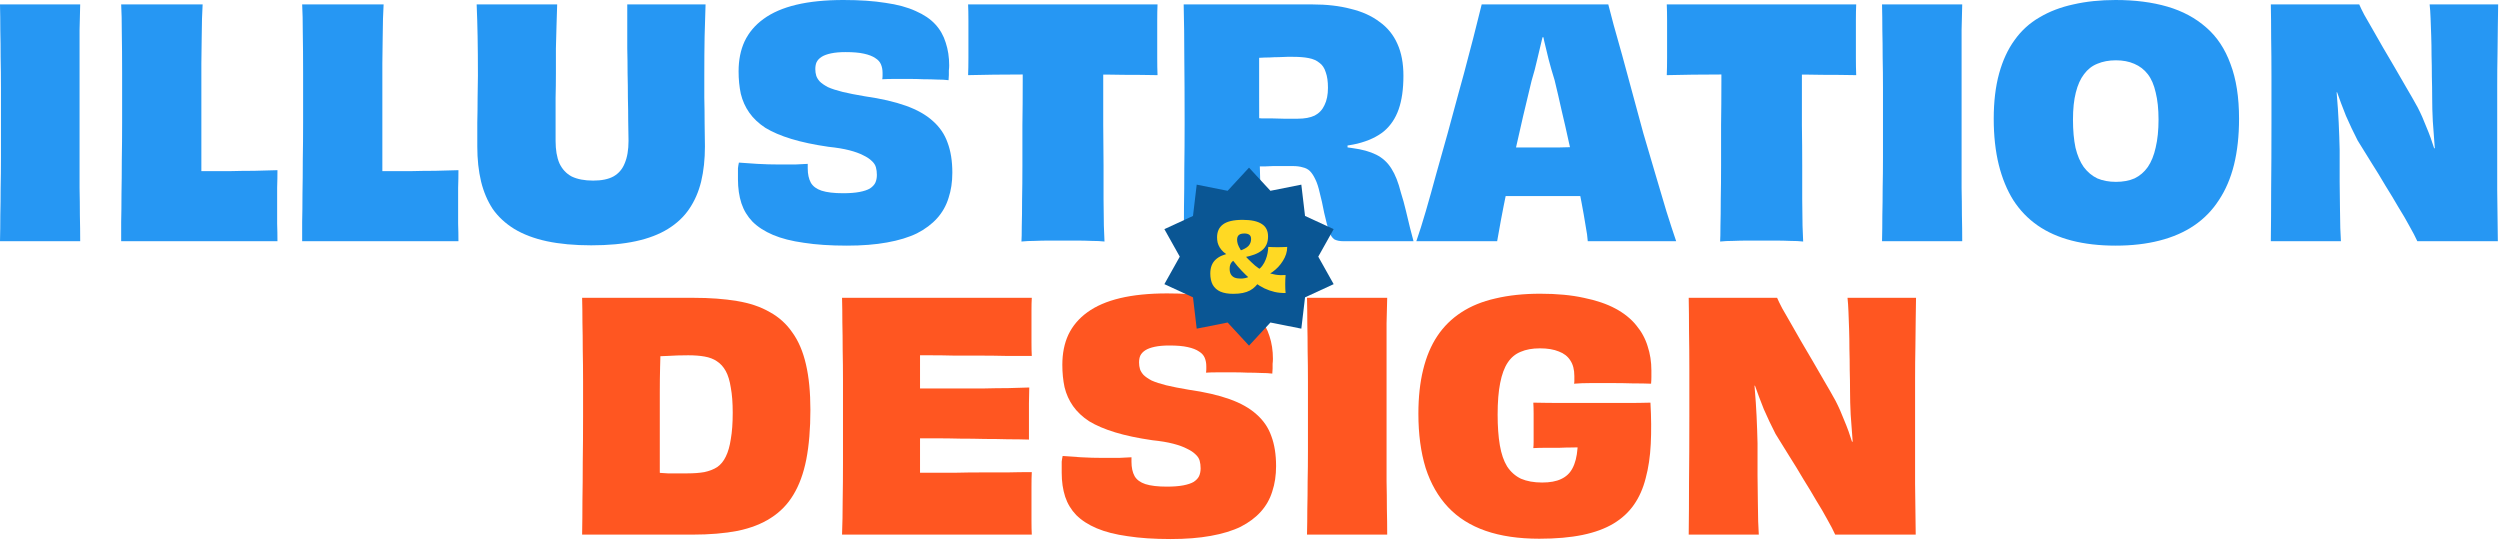 <?xml version="1.0" encoding="utf-8"?>
<svg xmlns="http://www.w3.org/2000/svg" fill="none" height="100%" overflow="visible" preserveAspectRatio="none" style="display: block;" viewBox="0 0 1031 223" width="100%">
<g id="Vector">
<path d="M33.072 99.477H0C0.087 96.005 0.13 92.446 0.13 88.8C0.217 85.155 0.26 81.422 0.26 77.603C0.347 73.697 0.391 69.53 0.391 65.103C0.391 60.676 0.391 55.858 0.391 50.65C0.391 45.442 0.391 40.624 0.391 36.197C0.391 31.77 0.347 27.604 0.26 23.698C0.26 19.791 0.217 16.059 0.13 12.5C0.13 8.854 0.087 5.295 0 1.823H33.072C32.986 5.295 32.899 8.811 32.812 12.37C32.812 15.928 32.812 19.661 32.812 23.567C32.812 27.473 32.812 31.64 32.812 36.067C32.812 40.494 32.812 45.312 32.812 50.52C32.812 55.728 32.812 60.546 32.812 64.973C32.812 69.4 32.812 73.566 32.812 77.472C32.899 81.379 32.942 85.155 32.942 88.8C33.029 92.359 33.072 95.918 33.072 99.477Z" fill="#2697F3"/>
<path d="M114.423 99.477H49.972C49.972 97.481 49.972 94.833 49.972 91.535C50.058 88.149 50.102 84.287 50.102 79.946C50.189 75.606 50.232 70.962 50.232 66.014C50.319 60.98 50.362 55.858 50.362 50.65C50.362 43.185 50.362 36.327 50.362 30.078C50.362 23.828 50.319 18.316 50.232 13.541C50.232 8.767 50.145 4.861 49.972 1.823H83.565C83.478 3.299 83.391 5.252 83.304 7.682C83.304 10.026 83.261 12.76 83.174 15.885C83.174 19.01 83.131 22.439 83.044 26.171C83.044 29.904 83.044 33.853 83.044 38.02C83.044 42.1 83.044 46.267 83.044 50.52C83.044 53.732 83.044 56.987 83.044 60.285C83.044 63.497 83.044 66.579 83.044 69.53C83.044 72.394 83.044 75.085 83.044 77.603C83.131 80.12 83.174 82.247 83.174 83.983L78.226 70.572C80.483 70.572 83.044 70.572 85.908 70.572C88.773 70.572 91.811 70.572 95.023 70.572C98.321 70.485 101.576 70.441 104.788 70.441C108.087 70.355 111.299 70.268 114.423 70.181C114.423 72.525 114.38 74.955 114.293 77.472C114.293 79.903 114.293 82.334 114.293 84.764C114.293 87.195 114.293 89.668 114.293 92.186C114.38 94.616 114.423 97.047 114.423 99.477Z" fill="#2697F3"/>
<path d="M189.063 99.477H124.611C124.611 97.481 124.611 94.833 124.611 91.535C124.698 88.149 124.741 84.287 124.741 79.946C124.828 75.606 124.871 70.962 124.871 66.014C124.958 60.98 125.002 55.858 125.002 50.65C125.002 43.185 125.002 36.327 125.002 30.078C125.002 23.828 124.958 18.316 124.871 13.541C124.871 8.767 124.785 4.861 124.611 1.823H158.204C158.117 3.299 158.031 5.252 157.944 7.682C157.944 10.026 157.9 12.76 157.814 15.885C157.814 19.01 157.77 22.439 157.683 26.171C157.683 29.904 157.683 33.853 157.683 38.02C157.683 42.1 157.683 46.267 157.683 50.52C157.683 53.732 157.683 56.987 157.683 60.285C157.683 63.497 157.683 66.579 157.683 69.53C157.683 72.394 157.683 75.085 157.683 77.603C157.77 80.12 157.814 82.247 157.814 83.983L152.866 70.572C155.123 70.572 157.683 70.572 160.548 70.572C163.412 70.572 166.451 70.572 169.662 70.572C172.961 70.485 176.216 70.441 179.428 70.441C182.726 70.355 185.938 70.268 189.063 70.181C189.063 72.525 189.02 74.955 188.933 77.472C188.933 79.903 188.933 82.334 188.933 84.764C188.933 87.195 188.933 89.668 188.933 92.186C189.02 94.616 189.063 97.047 189.063 99.477Z" fill="#2697F3"/>
<path d="M258.682 1.823H290.973C290.887 5.989 290.756 10.373 290.583 14.974C290.496 19.574 290.453 25 290.453 31.249C290.453 33.853 290.453 36.848 290.453 40.234C290.539 43.619 290.583 47.091 290.583 50.65C290.67 54.122 290.713 57.377 290.713 60.416C290.713 65.711 290.192 70.528 289.151 74.868C288.109 79.122 286.46 82.898 284.203 86.196C282.033 89.408 279.125 92.142 275.479 94.399C271.833 96.656 267.406 98.349 262.198 99.477C256.99 100.606 250.87 101.17 243.839 101.17C236.895 101.17 230.775 100.606 225.48 99.477C220.272 98.349 215.801 96.656 212.069 94.399C208.423 92.142 205.472 89.408 203.215 86.196C201.045 82.898 199.439 79.122 198.397 74.868C197.355 70.528 196.835 65.711 196.835 60.416C196.835 57.377 196.835 54.122 196.835 50.65C196.921 47.091 196.965 43.619 196.965 40.234C197.052 36.848 197.095 33.853 197.095 31.249C197.095 25 197.052 19.574 196.965 14.974C196.878 10.373 196.748 5.989 196.574 1.823H229.777C229.69 4.427 229.603 7.248 229.516 10.286C229.429 13.324 229.343 16.536 229.256 19.922C229.256 23.307 229.256 26.736 229.256 30.208C229.256 33.593 229.212 36.978 229.126 40.364C229.126 43.662 229.126 46.831 229.126 49.869C229.126 52.82 229.126 55.554 229.126 58.072C229.126 61.804 229.646 64.886 230.688 67.316C231.817 69.747 233.509 71.57 235.766 72.785C238.11 73.913 241.061 74.478 244.62 74.478C248.092 74.478 250.87 73.913 252.953 72.785C255.123 71.57 256.686 69.747 257.641 67.316C258.682 64.886 259.203 61.804 259.203 58.072C259.203 55.554 259.16 52.82 259.073 49.869C259.073 46.831 259.03 43.662 258.943 40.364C258.943 36.978 258.899 33.593 258.813 30.208C258.813 26.736 258.769 23.307 258.682 19.922C258.682 16.536 258.682 13.324 258.682 10.286C258.682 7.161 258.682 4.34 258.682 1.823Z" fill="#2697F3"/>
<path d="M347.692 79.686C350.383 79.686 352.64 79.512 354.463 79.165C356.286 78.818 357.718 78.341 358.76 77.733C359.801 77.038 360.539 76.257 360.973 75.389C361.407 74.434 361.624 73.349 361.624 72.134C361.624 71.006 361.494 69.964 361.234 69.009C360.973 68.054 360.409 67.186 359.541 66.405C358.673 65.537 357.501 64.756 356.025 64.061C354.55 63.28 352.64 62.586 350.296 61.978C347.953 61.37 345.088 60.893 341.703 60.546C335.713 59.678 330.592 58.593 326.339 57.291C322.085 55.989 318.526 54.469 315.662 52.733C312.884 50.91 310.67 48.827 309.021 46.483C307.372 44.14 306.2 41.536 305.506 38.671C304.898 35.807 304.594 32.725 304.594 29.427C304.594 24.739 305.419 20.616 307.068 17.057C308.804 13.411 311.408 10.33 314.88 7.812C318.439 5.208 322.953 3.255 328.422 1.953C333.89 0.651 340.357 0 347.823 0C354.506 0 360.279 0.391 365.14 1.172C370.088 1.866 374.254 2.995 377.64 4.557C381.025 6.033 383.716 7.856 385.712 10.026C387.709 12.196 389.141 14.713 390.009 17.578C390.964 20.442 391.441 23.567 391.441 26.953C391.441 27.647 391.398 28.341 391.311 29.036C391.311 29.643 391.311 30.295 391.311 30.989C391.311 31.597 391.268 32.291 391.181 33.072C389.879 32.899 388.317 32.812 386.494 32.812C384.758 32.725 382.891 32.682 380.895 32.682C378.985 32.595 377.075 32.551 375.166 32.551C373.082 32.551 370.999 32.551 368.916 32.551C366.833 32.551 365.14 32.595 363.838 32.682C363.925 32.248 363.968 31.77 363.968 31.249C363.968 30.729 363.968 30.338 363.968 30.078C363.968 28.776 363.751 27.604 363.317 26.562C362.883 25.52 362.102 24.652 360.973 23.958C359.845 23.177 358.282 22.569 356.286 22.135C354.376 21.701 351.859 21.484 348.734 21.484C346.39 21.484 344.394 21.658 342.745 22.005C341.095 22.352 339.793 22.829 338.838 23.437C337.883 24.045 337.189 24.782 336.755 25.651C336.408 26.432 336.234 27.387 336.234 28.515C336.234 29.47 336.364 30.381 336.625 31.249C336.885 32.031 337.363 32.812 338.057 33.593C338.838 34.374 339.967 35.156 341.442 35.937C343.005 36.631 345.001 37.282 347.432 37.89C349.949 38.498 353.031 39.105 356.677 39.713C363.36 40.668 369.003 41.97 373.603 43.619C378.204 45.268 381.893 47.352 384.671 49.869C387.535 52.386 389.575 55.381 390.79 58.853C392.093 62.325 392.744 66.448 392.744 71.223C392.744 75.042 392.223 78.514 391.181 81.639C390.226 84.764 388.664 87.542 386.494 89.972C384.324 92.403 381.546 94.486 378.16 96.222C374.775 97.871 370.652 99.13 365.791 99.998C361.017 100.866 355.505 101.3 349.255 101.3C342.484 101.3 336.581 100.91 331.547 100.128C326.512 99.434 322.259 98.349 318.787 96.873C315.314 95.397 312.493 93.575 310.323 91.404C308.24 89.234 306.721 86.717 305.766 83.853C304.811 80.901 304.334 77.603 304.334 73.957C304.334 73.176 304.334 72.438 304.334 71.743C304.334 70.962 304.334 70.181 304.334 69.4C304.421 68.618 304.551 67.837 304.724 67.056C306.808 67.23 309.325 67.403 312.276 67.577C315.314 67.75 318.396 67.837 321.521 67.837C323.778 67.837 325.905 67.837 327.901 67.837C329.898 67.75 331.634 67.664 333.109 67.577C333.109 67.837 333.109 68.141 333.109 68.488C333.109 68.749 333.109 69.052 333.109 69.4C333.109 71.83 333.543 73.827 334.411 75.389C335.279 76.865 336.755 77.95 338.838 78.644C341.008 79.339 343.96 79.686 347.692 79.686Z" fill="#2697F3"/>
<path d="M421.77 15.495H454.973C454.973 21.484 454.973 27.56 454.973 33.723C454.973 39.8 454.973 45.746 454.973 51.562C455.06 57.377 455.103 62.889 455.103 68.098C455.103 73.219 455.103 77.906 455.103 82.16C455.19 86.413 455.233 90.059 455.233 93.097C455.32 96.049 455.407 98.219 455.494 99.608C454.018 99.434 452.238 99.347 450.155 99.347C448.159 99.26 446.119 99.217 444.035 99.217C441.952 99.217 440.042 99.217 438.306 99.217C436.57 99.217 434.661 99.217 432.577 99.217C430.581 99.217 428.584 99.26 426.588 99.347C424.678 99.347 422.899 99.434 421.249 99.608C421.336 98.305 421.38 96.179 421.38 93.227C421.466 90.189 421.51 86.543 421.51 82.29C421.597 78.037 421.64 73.349 421.64 68.228C421.64 63.02 421.64 57.508 421.64 51.692C421.727 45.789 421.77 39.8 421.77 33.723C421.77 27.56 421.77 21.484 421.77 15.495ZM399.245 1.823H477.368C477.281 3.646 477.238 5.859 477.238 8.463C477.238 11.068 477.238 13.628 477.238 16.145C477.238 18.489 477.238 21.05 477.238 23.828C477.238 26.605 477.281 28.992 477.368 30.989C472.681 30.902 467.993 30.859 463.306 30.859C458.705 30.772 454.278 30.729 450.025 30.729C445.858 30.642 441.996 30.598 438.437 30.598C433.142 30.598 427.065 30.642 420.208 30.729C413.437 30.729 406.449 30.815 399.245 30.989C399.331 28.992 399.375 26.605 399.375 23.828C399.375 21.05 399.375 18.489 399.375 16.145C399.375 13.628 399.375 11.068 399.375 8.463C399.375 5.859 399.331 3.646 399.245 1.823Z" fill="#2697F3"/>
<path d="M488.148 1.823H541.272C547.174 1.823 552.426 2.431 557.027 3.646C561.714 4.774 565.664 6.554 568.875 8.984C572.174 11.328 574.648 14.366 576.297 18.099C577.946 21.744 578.771 26.128 578.771 31.249C578.771 36.718 578.12 41.319 576.818 45.051C575.516 48.784 573.476 51.822 570.698 54.166C567.921 56.422 564.275 58.115 559.761 59.244C555.247 60.285 549.735 60.849 543.225 60.936L555.725 55.858V63.801L543.225 59.504C548.954 59.938 553.772 60.459 557.678 61.066C561.671 61.587 564.969 62.499 567.573 63.801C570.177 65.103 572.261 67.013 573.823 69.53C575.386 71.96 576.688 75.259 577.729 79.426C578.511 81.856 579.205 84.373 579.813 86.978C580.42 89.495 580.985 91.838 581.505 94.009C582.113 96.179 582.59 98.002 582.938 99.477H554.032C552.469 99.477 551.211 99.217 550.256 98.696C549.388 98.088 548.65 96.96 548.042 95.311C547.522 93.661 546.871 91.144 546.089 87.759C545.482 84.547 544.874 81.813 544.266 79.556C543.746 77.212 543.138 75.346 542.444 73.957C541.749 72.481 541.011 71.353 540.23 70.572C539.449 69.79 538.451 69.269 537.235 69.009C536.107 68.662 534.762 68.488 533.199 68.488C532.157 68.488 531.203 68.488 530.334 68.488C529.466 68.488 528.598 68.488 527.73 68.488C526.862 68.488 525.951 68.488 524.996 68.488C524.041 68.488 523 68.532 521.871 68.618C520.743 68.618 519.397 68.618 517.835 68.618L517.184 48.567C518.052 48.654 519.093 48.74 520.309 48.827C521.524 48.827 522.913 48.827 524.475 48.827C526.038 48.827 527.687 48.871 529.423 48.957C531.246 48.957 533.156 48.957 535.152 48.957C538.017 48.957 540.36 48.523 542.183 47.655C544.006 46.7 545.352 45.268 546.22 43.359C547.174 41.449 547.652 39.062 547.652 36.197C547.652 33.593 547.348 31.466 546.74 29.817C546.22 28.081 545.352 26.779 544.136 25.911C543.008 24.956 541.532 24.305 539.709 23.958C537.973 23.611 535.847 23.437 533.329 23.437C532.722 23.437 531.897 23.437 530.855 23.437C529.814 23.437 528.642 23.48 527.34 23.567C526.124 23.567 524.866 23.611 523.564 23.698C522.262 23.698 520.96 23.741 519.658 23.828C518.442 23.828 517.314 23.871 516.272 23.958C515.231 23.958 514.363 24.001 513.668 24.088L519.267 14.974C519.267 23.22 519.267 31.423 519.267 39.583C519.267 47.742 519.31 55.554 519.397 63.02C519.571 70.485 519.788 77.342 520.048 83.592C520.309 89.842 520.612 95.137 520.96 99.477H488.148C488.235 94.703 488.278 89.929 488.278 85.155C488.365 80.294 488.408 75.085 488.408 69.53C488.495 63.888 488.538 57.594 488.538 50.65C488.538 40.32 488.495 31.38 488.408 23.828C488.408 16.189 488.321 8.854 488.148 1.823Z" fill="#2697F3"/>
<path d="M606.358 60.416C608.268 60.502 610.482 60.589 612.999 60.676C615.603 60.676 618.294 60.719 621.072 60.806C623.849 60.806 626.54 60.806 629.144 60.806C631.835 60.806 634.222 60.806 636.306 60.806C638.302 60.806 640.603 60.806 643.207 60.806C645.811 60.719 648.458 60.676 651.149 60.676C653.927 60.676 656.574 60.676 659.092 60.676C661.609 60.589 663.823 60.502 665.732 60.416L666.774 81.118C664.257 81.031 661.653 80.988 658.962 80.988C656.271 80.901 653.536 80.858 650.759 80.858C648.068 80.858 645.464 80.858 642.946 80.858C640.516 80.858 638.302 80.858 636.306 80.858C634.309 80.858 632.052 80.858 629.535 80.858C627.105 80.858 624.5 80.858 621.723 80.858C618.945 80.858 616.211 80.901 613.52 80.988C610.829 80.988 608.268 81.031 605.838 81.118L606.358 60.416ZM691.253 99.477H654.795C654.708 97.915 654.404 95.745 653.884 92.967C653.45 90.189 652.885 86.978 652.191 83.332C651.496 79.599 650.715 75.65 649.847 71.483C648.979 67.316 648.024 63.02 646.983 58.593C646.028 54.166 645.03 49.782 643.988 45.442C643.033 41.102 642.078 36.978 641.123 33.072C640.169 30.034 639.344 27.17 638.649 24.479C637.955 21.701 637.347 19.184 636.827 16.927C636.393 14.583 635.959 12.63 635.525 11.068L639.952 15.364H632.66L637.217 10.937C636.87 12.5 636.393 14.453 635.785 16.797C635.264 19.053 634.657 21.614 633.962 24.479C633.354 27.256 632.573 30.208 631.618 33.333C630.49 37.933 629.318 42.838 628.103 48.046C626.974 53.167 625.803 58.332 624.587 63.541C623.459 68.662 622.417 73.566 621.462 78.254C620.507 82.854 619.683 87.021 618.988 90.754C618.294 94.399 617.773 97.307 617.426 99.477H584.093C585.309 96.005 586.611 91.882 587.999 87.108C589.388 82.334 590.821 77.212 592.296 71.743C593.859 66.275 595.421 60.719 596.984 55.077C598.546 49.348 600.065 43.749 601.541 38.281C603.103 32.725 604.492 27.56 605.707 22.786C607.009 17.925 608.095 13.715 608.963 10.156C609.917 6.51 610.612 3.733 611.046 1.823H663.258C663.779 3.819 664.517 6.641 665.472 10.286C666.514 13.845 667.685 18.012 668.987 22.786C670.29 27.56 671.678 32.682 673.154 38.15C674.63 43.619 676.149 49.218 677.711 54.947C679.361 60.676 681.01 66.275 682.659 71.743C684.308 77.212 685.827 82.334 687.216 87.108C688.692 91.795 690.037 95.918 691.253 99.477Z" fill="#2697F3"/>
<path d="M709.902 15.495H743.104C743.104 21.484 743.104 27.56 743.104 33.723C743.104 39.8 743.104 45.746 743.104 51.562C743.191 57.377 743.234 62.889 743.234 68.098C743.234 73.219 743.234 77.906 743.234 82.16C743.321 86.413 743.365 90.059 743.365 93.097C743.451 96.049 743.538 98.219 743.625 99.608C742.149 99.434 740.37 99.347 738.286 99.347C736.29 99.26 734.25 99.217 732.167 99.217C730.084 99.217 728.174 99.217 726.438 99.217C724.702 99.217 722.792 99.217 720.709 99.217C718.712 99.217 716.716 99.26 714.719 99.347C712.809 99.347 711.03 99.434 709.381 99.608C709.468 98.305 709.511 96.179 709.511 93.227C709.598 90.189 709.641 86.543 709.641 82.29C709.728 78.037 709.771 73.349 709.771 68.228C709.771 63.02 709.771 57.508 709.771 51.692C709.858 45.789 709.902 39.8 709.902 33.723C709.902 27.56 709.902 21.484 709.902 15.495ZM687.376 1.823H765.5C765.413 3.646 765.369 5.859 765.369 8.463C765.369 11.068 765.369 13.628 765.369 16.145C765.369 18.489 765.369 21.05 765.369 23.828C765.369 26.605 765.413 28.992 765.5 30.989C760.812 30.902 756.125 30.859 751.437 30.859C746.837 30.772 742.41 30.729 738.156 30.729C733.99 30.642 730.127 30.598 726.568 30.598C721.273 30.598 715.197 30.642 708.339 30.729C701.568 30.729 694.581 30.815 687.376 30.989C687.463 28.992 687.506 26.605 687.506 23.828C687.506 21.05 687.506 18.489 687.506 16.145C687.506 13.628 687.506 11.068 687.506 8.463C687.506 5.859 687.463 3.646 687.376 1.823Z" fill="#2697F3"/>
<path d="M809.221 99.477H776.149C776.236 96.005 776.279 92.446 776.279 88.8C776.366 85.155 776.409 81.422 776.409 77.603C776.496 73.697 776.539 69.53 776.539 65.103C776.539 60.676 776.539 55.858 776.539 50.65C776.539 45.442 776.539 40.624 776.539 36.197C776.539 31.77 776.496 27.604 776.409 23.698C776.409 19.791 776.366 16.059 776.279 12.5C776.279 8.854 776.236 5.295 776.149 1.823H809.221C809.134 5.295 809.048 8.811 808.961 12.37C808.961 15.928 808.961 19.661 808.961 23.567C808.961 27.473 808.961 31.64 808.961 36.067C808.961 40.494 808.961 45.312 808.961 50.52C808.961 55.728 808.961 60.546 808.961 64.973C808.961 69.4 808.961 73.566 808.961 77.472C809.048 81.379 809.091 85.155 809.091 88.8C809.178 92.359 809.221 95.918 809.221 99.477Z" fill="#2697F3"/>
<path d="M923.384 48.957C923.384 55.989 922.69 62.325 921.301 67.968C919.912 73.523 917.829 78.384 915.051 82.55C912.36 86.717 908.975 90.189 904.895 92.967C900.815 95.745 896.041 97.828 890.572 99.217C885.191 100.606 879.158 101.3 872.474 101.3C865.79 101.3 859.757 100.606 854.375 99.217C848.993 97.828 844.306 95.745 840.313 92.967C836.32 90.189 832.978 86.717 830.287 82.55C827.683 78.384 825.686 73.523 824.298 67.968C822.909 62.325 822.214 55.989 822.214 48.957C822.214 41.926 822.952 35.72 824.428 30.338C825.903 24.956 828.03 20.355 830.808 16.536C833.586 12.63 837.014 9.505 841.094 7.161C845.174 4.731 849.818 2.951 855.026 1.823C860.321 0.608 866.137 0 872.474 0C880.46 0 887.578 0.911 893.828 2.734C900.077 4.557 905.416 7.422 909.843 11.328C914.27 15.147 917.612 20.182 919.869 26.432C922.212 32.595 923.384 40.103 923.384 48.957ZM872.604 74.999C875.555 74.999 878.116 74.521 880.286 73.566C882.456 72.525 884.279 70.962 885.755 68.879C887.23 66.709 888.315 64.018 889.01 60.806C889.791 57.508 890.182 53.688 890.182 49.348C890.182 45.008 889.791 41.275 889.01 38.15C888.315 35.025 887.23 32.508 885.755 30.598C884.279 28.689 882.413 27.256 880.156 26.302C877.986 25.347 875.468 24.869 872.604 24.869C869.739 24.869 867.179 25.347 864.922 26.302C862.752 27.17 860.929 28.602 859.453 30.598C857.978 32.508 856.849 35.025 856.068 38.15C855.287 41.188 854.896 44.921 854.896 49.348C854.896 53.775 855.243 57.638 855.938 60.936C856.719 64.148 857.847 66.796 859.323 68.879C860.885 70.962 862.752 72.525 864.922 73.566C867.179 74.521 869.739 74.999 872.604 74.999Z" fill="#2697F3"/>
<path d="M936.49 99.477C936.577 92.967 936.62 85.806 936.62 77.993C936.707 70.181 936.751 61.066 936.751 50.65C936.751 43.706 936.751 37.369 936.751 31.64C936.751 25.911 936.707 20.573 936.62 15.625C936.62 10.677 936.577 6.076 936.49 1.823H972.948C973.382 2.865 974.076 4.297 975.031 6.12C976.073 7.856 977.245 9.896 978.547 12.239C979.849 14.496 981.238 16.927 982.713 19.531C984.276 22.135 985.882 24.869 987.531 27.734C989.18 30.512 990.786 33.289 992.349 36.067C993.998 38.845 995.56 41.579 997.036 44.27C998.338 46.787 999.553 49.522 1000.68 52.473C1001.9 55.337 1002.98 58.332 1003.94 61.457C1004.98 64.495 1005.8 67.533 1006.41 70.572L1001.85 61.848L1006.15 60.416L1005.11 71.483C1004.76 67.75 1004.41 64.105 1004.07 60.546C1003.81 56.9 1003.55 53.384 1003.29 49.999C1003.11 46.614 1003.03 43.359 1003.03 40.234C1003.03 37.456 1002.98 34.591 1002.9 31.64C1002.9 28.689 1002.85 25.781 1002.77 22.916C1002.77 20.052 1002.72 17.317 1002.63 14.713C1002.55 12.109 1002.46 9.722 1002.37 7.552C1002.29 5.295 1002.16 3.385 1001.98 1.823H1030.24C1030.24 4.167 1030.2 7.075 1030.11 10.547C1030.11 13.932 1030.06 17.751 1029.98 22.005C1029.89 26.171 1029.85 30.685 1029.85 35.546C1029.85 40.32 1029.85 45.312 1029.85 50.52C1029.85 61.37 1029.85 70.658 1029.85 78.384C1029.93 86.109 1030.02 93.141 1030.11 99.477H996.906C996.125 97.741 995.039 95.658 993.651 93.227C992.349 90.797 990.829 88.193 989.093 85.415C987.444 82.55 985.665 79.599 983.755 76.561C981.932 73.436 980.022 70.311 978.026 67.186C976.029 63.974 974.12 60.893 972.297 57.942C970.561 54.556 968.955 51.171 967.479 47.785C966.09 44.313 964.788 40.841 963.573 37.369C962.445 33.897 961.403 30.425 960.448 26.953L966.438 37.499L961.36 38.541L962.531 26.171C963.052 30.685 963.443 34.982 963.703 39.062C964.05 43.055 964.311 46.917 964.484 50.65C964.658 54.383 964.788 58.115 964.875 61.848C964.875 66.622 964.875 71.049 964.875 75.129C964.962 79.122 965.005 82.724 965.005 85.936C965.092 89.061 965.135 91.752 965.135 94.009C965.222 96.266 965.309 98.088 965.396 99.477H936.49Z" fill="#2697F3"/>
<path d="M272.749 208.759L267.02 194.306C268.582 194.566 270.014 194.783 271.316 194.957C272.705 195.044 274.051 195.131 275.353 195.217C276.655 195.217 277.957 195.217 279.259 195.217C280.648 195.217 282.08 195.217 283.556 195.217C286.16 195.217 288.46 195.044 290.457 194.697C292.54 194.262 294.319 193.568 295.795 192.613C297.271 191.572 298.443 190.139 299.311 188.316C300.266 186.407 300.96 183.976 301.394 181.025C301.915 178.074 302.175 174.471 302.175 170.218C302.175 166.138 301.915 162.709 301.394 159.932C300.96 157.067 300.266 154.767 299.311 153.031C298.356 151.295 297.141 149.949 295.665 148.994C294.276 148.039 292.583 147.388 290.587 147.041C288.677 146.694 286.42 146.52 283.816 146.52C280.865 146.52 278.044 146.607 275.353 146.781C272.662 146.868 269.971 146.998 267.28 147.171L272.749 132.719C272.662 135.409 272.575 138.361 272.488 141.573C272.402 144.697 272.315 147.953 272.228 151.338C272.141 154.637 272.098 158.065 272.098 161.624C272.098 165.096 272.098 168.525 272.098 171.91C272.098 176.772 272.098 181.025 272.098 184.671C272.098 188.316 272.098 191.572 272.098 194.436C272.184 197.214 272.271 199.775 272.358 202.118C272.445 204.375 272.575 206.589 272.749 208.759ZM285.509 220.477H240.067C240.154 215.877 240.197 211.189 240.197 206.415C240.284 201.554 240.327 196.302 240.327 190.66C240.414 184.931 240.458 178.638 240.458 171.78C240.458 166.572 240.458 161.711 240.458 157.197C240.458 152.597 240.414 148.3 240.327 144.307C240.327 140.314 240.284 136.538 240.197 132.979C240.197 129.42 240.154 126.035 240.067 122.823H286.16C292.757 122.823 298.66 123.257 303.868 124.125C309.163 124.993 313.677 126.512 317.409 128.682C321.229 130.765 324.354 133.587 326.784 137.146C329.301 140.618 331.168 145.001 332.383 150.296C333.598 155.505 334.206 161.754 334.206 169.046C334.206 176.858 333.642 183.672 332.513 189.488C331.385 195.217 329.605 200.078 327.175 204.071C324.831 207.978 321.75 211.146 317.93 213.576C314.198 216.007 309.64 217.786 304.259 218.915C298.877 219.956 292.627 220.477 285.509 220.477Z" fill="#FF5621"/>
<path d="M375.903 180.764V160.192C379.202 160.192 382.544 160.192 385.929 160.192C389.314 160.192 392.7 160.192 396.085 160.192C399.471 160.192 402.812 160.192 406.111 160.192C409.41 160.105 412.578 160.062 415.616 160.062C418.741 159.975 421.692 159.888 424.47 159.801C424.47 161.364 424.427 163.534 424.34 166.312C424.34 169.003 424.34 171.737 424.34 174.515C424.34 177.206 424.34 179.462 424.34 181.285C421.649 181.199 418.741 181.155 415.616 181.155C412.578 181.068 409.41 181.025 406.111 181.025C402.812 180.938 399.471 180.895 396.085 180.895C392.7 180.808 389.314 180.764 385.929 180.764C382.544 180.764 379.202 180.764 375.903 180.764ZM425.512 220.477H347.258C347.432 216.05 347.518 211.406 347.518 206.545C347.605 201.684 347.649 196.389 347.649 190.66C347.649 184.931 347.649 178.594 347.649 171.65C347.649 166.442 347.649 161.581 347.649 157.067C347.649 152.553 347.605 148.3 347.518 144.307C347.518 140.314 347.475 136.538 347.388 132.979C347.388 129.333 347.345 125.948 347.258 122.823H425.512C425.425 124.212 425.382 125.991 425.382 128.161C425.382 130.331 425.382 132.328 425.382 134.151C425.382 136.234 425.382 138.534 425.382 141.052C425.382 143.482 425.425 145.392 425.512 146.781C422.04 146.781 418.481 146.781 414.835 146.781C411.276 146.694 407.674 146.651 404.028 146.651C400.469 146.651 396.997 146.651 393.611 146.651C390.226 146.564 386.971 146.52 383.846 146.52C380.808 146.52 377.943 146.52 375.252 146.52L379.419 128.292C379.419 130.722 379.419 133.326 379.419 136.104C379.419 138.882 379.419 141.746 379.419 144.697C379.419 147.649 379.419 150.6 379.419 153.551C379.419 156.503 379.419 159.367 379.419 162.145C379.419 164.923 379.419 167.527 379.419 169.957C379.419 173.343 379.419 176.685 379.419 179.983C379.419 183.282 379.419 186.494 379.419 189.618C379.419 192.657 379.419 195.608 379.419 198.472C379.419 201.25 379.419 203.941 379.419 206.545C379.419 209.063 379.419 211.406 379.419 213.576L375.252 194.957C377.856 194.957 380.721 194.957 383.846 194.957C387.058 194.957 390.4 194.957 393.872 194.957C397.431 194.87 400.99 194.827 404.549 194.827C408.108 194.827 411.666 194.827 415.225 194.827C418.784 194.74 422.213 194.697 425.512 194.697C425.425 196.172 425.382 198.212 425.382 200.816C425.382 203.334 425.382 205.721 425.382 207.978C425.382 209.974 425.382 212.188 425.382 214.618C425.382 216.962 425.425 218.915 425.512 220.477Z" fill="#FF5621"/>
<path d="M481.204 200.686C483.895 200.686 486.152 200.512 487.975 200.165C489.798 199.818 491.23 199.341 492.272 198.733C493.313 198.038 494.051 197.257 494.485 196.389C494.919 195.434 495.136 194.349 495.136 193.134C495.136 192.006 495.006 190.964 494.746 190.009C494.485 189.054 493.921 188.186 493.053 187.405C492.185 186.537 491.013 185.756 489.537 185.061C488.062 184.28 486.152 183.586 483.808 182.978C481.465 182.37 478.6 181.893 475.215 181.546C469.225 180.678 464.104 179.593 459.85 178.291C455.597 176.989 452.038 175.469 449.174 173.733C446.396 171.91 444.182 169.827 442.533 167.483C440.884 165.14 439.712 162.536 439.017 159.671C438.41 156.807 438.106 153.725 438.106 150.427C438.106 145.739 438.931 141.616 440.58 138.057C442.316 134.411 444.92 131.33 448.392 128.812C451.951 126.208 456.465 124.255 461.934 122.953C467.402 121.651 473.869 121 481.334 121C488.018 121 493.791 121.391 498.652 122.172C503.6 122.866 507.766 123.995 511.152 125.557C514.537 127.033 517.228 128.856 519.224 131.026C521.221 133.196 522.653 135.713 523.521 138.578C524.476 141.442 524.953 144.567 524.953 147.953C524.953 148.647 524.91 149.341 524.823 150.036C524.823 150.644 524.823 151.295 524.823 151.989C524.823 152.597 524.78 153.291 524.693 154.072C523.391 153.899 521.828 153.812 520.006 153.812C518.269 153.725 516.403 153.682 514.407 153.682C512.497 153.595 510.587 153.551 508.678 153.551C506.594 153.551 504.511 153.551 502.428 153.551C500.344 153.551 498.652 153.595 497.35 153.682C497.437 153.248 497.48 152.77 497.48 152.249C497.48 151.729 497.48 151.338 497.48 151.078C497.48 149.775 497.263 148.604 496.829 147.562C496.395 146.52 495.614 145.652 494.485 144.958C493.357 144.177 491.794 143.569 489.798 143.135C487.888 142.701 485.371 142.484 482.246 142.484C479.902 142.484 477.906 142.658 476.256 143.005C474.607 143.352 473.305 143.829 472.35 144.437C471.395 145.045 470.701 145.783 470.267 146.651C469.92 147.432 469.746 148.387 469.746 149.515C469.746 150.47 469.876 151.381 470.137 152.249C470.397 153.031 470.875 153.812 471.569 154.593C472.35 155.374 473.479 156.156 474.954 156.937C476.517 157.631 478.513 158.282 480.944 158.89C483.461 159.498 486.543 160.105 490.188 160.713C496.872 161.668 502.515 162.97 507.115 164.619C511.716 166.268 515.405 168.352 518.183 170.869C521.047 173.386 523.087 176.381 524.302 179.853C525.604 183.325 526.255 187.448 526.255 192.223C526.255 196.042 525.735 199.514 524.693 202.639C523.738 205.764 522.176 208.542 520.006 210.972C517.835 213.403 515.058 215.486 511.672 217.222C508.287 218.871 504.164 220.13 499.303 220.998C494.529 221.866 489.017 222.3 482.767 222.3C475.996 222.3 470.093 221.91 465.059 221.128C460.024 220.434 455.771 219.349 452.298 217.873C448.826 216.397 446.005 214.575 443.835 212.405C441.752 210.234 440.233 207.717 439.278 204.853C438.323 201.901 437.846 198.603 437.846 194.957C437.846 194.176 437.846 193.438 437.846 192.743C437.846 191.962 437.846 191.181 437.846 190.4C437.932 189.618 438.063 188.837 438.236 188.056C440.32 188.23 442.837 188.403 445.788 188.577C448.826 188.75 451.908 188.837 455.033 188.837C457.29 188.837 459.416 188.837 461.413 188.837C463.409 188.75 465.145 188.664 466.621 188.577C466.621 188.837 466.621 189.141 466.621 189.488C466.621 189.749 466.621 190.053 466.621 190.4C466.621 192.83 467.055 194.827 467.923 196.389C468.791 197.865 470.267 198.95 472.35 199.644C474.52 200.339 477.472 200.686 481.204 200.686Z" fill="#FF5621"/>
<path d="M572.079 220.477H539.006C539.093 217.005 539.137 213.446 539.137 209.8C539.223 206.155 539.267 202.422 539.267 198.603C539.354 194.697 539.397 190.53 539.397 186.103C539.397 181.676 539.397 176.858 539.397 171.65C539.397 166.442 539.397 161.624 539.397 157.197C539.397 152.77 539.354 148.604 539.267 144.697C539.267 140.791 539.223 137.059 539.137 133.5C539.137 129.854 539.093 126.295 539.006 122.823H572.079C571.992 126.295 571.905 129.811 571.818 133.37C571.818 136.929 571.818 140.661 571.818 144.567C571.818 148.473 571.818 152.64 571.818 157.067C571.818 161.494 571.818 166.312 571.818 171.52C571.818 176.728 571.818 181.546 571.818 185.973C571.818 190.4 571.818 194.566 571.818 198.472C571.905 202.379 571.949 206.155 571.949 209.8C572.035 213.359 572.079 216.918 572.079 220.477Z" fill="#FF5621"/>
<path d="M655.123 166.181C657.466 166.181 659.984 166.181 662.674 166.181C665.452 166.181 668.36 166.181 671.398 166.181C674.436 166.181 677.518 166.138 680.643 166.051L663.195 184.41C662.067 184.41 660.721 184.41 659.159 184.41C657.596 184.41 655.904 184.41 654.081 184.41C652.345 184.41 650.522 184.454 648.612 184.54C646.789 184.54 644.923 184.584 643.013 184.671C641.104 184.671 639.237 184.671 637.415 184.671C635.592 184.671 633.899 184.714 632.337 184.801C632.423 184.106 632.467 183.195 632.467 182.067C632.467 180.938 632.467 179.81 632.467 178.681C632.467 177.553 632.467 176.685 632.467 176.077C632.467 174.081 632.467 172.258 632.467 170.608C632.467 168.872 632.423 167.353 632.337 166.051C636.416 166.138 640.453 166.181 644.446 166.181C648.525 166.181 652.084 166.181 655.123 166.181ZM649.133 158.239C649.22 157.892 649.263 157.544 649.263 157.197C649.263 156.85 649.263 156.503 649.263 156.156C649.263 155.722 649.263 155.374 649.263 155.114C649.263 152.423 648.699 150.253 647.571 148.604C646.529 146.954 644.967 145.739 642.883 144.958C640.8 144.09 638.196 143.656 635.071 143.656C631.946 143.656 629.298 144.133 627.128 145.088C624.958 145.956 623.179 147.432 621.79 149.515C620.401 151.598 619.359 154.42 618.665 157.978C617.97 161.451 617.623 165.791 617.623 170.999C617.623 175.86 617.927 180.07 618.535 183.629C619.142 187.188 620.141 190.096 621.529 192.353C623.005 194.61 624.915 196.302 627.259 197.431C629.689 198.472 632.597 198.993 635.982 198.993C639.194 198.993 641.798 198.516 643.795 197.561C645.878 196.606 647.44 195.131 648.482 193.134C649.611 191.051 650.305 188.316 650.565 184.931C650.826 181.546 650.782 177.423 650.435 172.562C651.13 172.562 651.954 172.301 652.909 171.78C653.951 171.173 654.992 170.478 656.034 169.697C657.076 168.916 658.161 168.221 659.289 167.614C660.418 167.006 661.416 166.659 662.284 166.572C664.541 166.572 666.754 166.529 668.924 166.442C671.094 166.355 673.178 166.268 675.174 166.181C677.171 166.095 678.994 166.051 680.643 166.051C680.99 172.214 681.034 177.9 680.773 183.108C680.513 188.316 679.818 193.004 678.69 197.17C677.648 201.337 676.042 204.983 673.872 208.108C671.702 211.233 668.881 213.837 665.409 215.92C661.937 218.003 657.683 219.566 652.649 220.607C647.614 221.649 641.668 222.17 634.81 222.17C626.304 222.17 618.925 221.085 612.675 218.915C606.426 216.745 601.261 213.49 597.181 209.149C593.101 204.809 590.02 199.427 587.936 193.004C585.94 186.494 584.942 179.028 584.942 170.608C584.942 163.838 585.593 157.805 586.895 152.51C588.197 147.128 590.15 142.484 592.754 138.578C595.358 134.672 598.657 131.416 602.65 128.812C606.643 126.208 611.33 124.299 616.712 123.083C622.18 121.781 628.344 121.13 635.201 121.13C642.059 121.13 648.048 121.694 653.169 122.823C658.291 123.865 662.631 125.34 666.19 127.25C669.749 129.16 672.614 131.46 674.784 134.151C676.954 136.755 678.516 139.619 679.471 142.744C680.513 145.869 681.034 149.211 681.034 152.77C681.034 153.638 681.034 154.55 681.034 155.505C681.034 156.373 680.99 157.284 680.903 158.239C678.733 158.152 676.216 158.109 673.351 158.109C670.574 158.022 667.709 157.978 664.758 157.978C661.72 157.978 658.855 157.978 656.164 157.978C653.473 157.978 651.13 158.065 649.133 158.239Z" fill="#FF5621"/>
<path d="M696.423 220.477C696.51 213.967 696.553 206.806 696.553 198.993C696.64 191.181 696.684 182.067 696.684 171.65C696.684 164.706 696.684 158.369 696.684 152.64C696.684 146.911 696.64 141.573 696.553 136.625C696.553 131.677 696.51 127.076 696.423 122.823H732.881C733.315 123.865 734.009 125.297 734.964 127.12C736.006 128.856 737.178 130.896 738.48 133.239C739.782 135.496 741.171 137.927 742.646 140.531C744.209 143.135 745.815 145.869 747.464 148.734C749.113 151.512 750.719 154.289 752.282 157.067C753.931 159.845 755.493 162.579 756.969 165.27C758.271 167.787 759.486 170.522 760.615 173.473C761.83 176.337 762.915 179.332 763.87 182.457C764.912 185.495 765.736 188.533 766.344 191.572L761.787 182.848L766.083 181.416L765.042 192.483C764.695 188.75 764.347 185.105 764 181.546C763.74 177.9 763.479 174.384 763.219 170.999C763.045 167.614 762.958 164.359 762.958 161.234C762.958 158.456 762.915 155.591 762.828 152.64C762.828 149.689 762.785 146.781 762.698 143.916C762.698 141.052 762.655 138.317 762.568 135.713C762.481 133.109 762.394 130.722 762.307 128.552C762.221 126.295 762.09 124.385 761.917 122.823H790.171C790.171 125.167 790.128 128.075 790.041 131.547C790.041 134.932 789.998 138.751 789.911 143.005C789.824 147.171 789.781 151.685 789.781 156.546C789.781 161.32 789.781 166.312 789.781 171.52C789.781 182.37 789.781 191.658 789.781 199.384C789.868 207.109 789.954 214.141 790.041 220.477H756.839C756.058 218.741 754.972 216.658 753.584 214.227C752.282 211.797 750.763 209.193 749.026 206.415C747.377 203.551 745.598 200.599 743.688 197.561C741.865 194.436 739.955 191.311 737.959 188.186C735.962 184.974 734.053 181.893 732.23 178.942C730.494 175.556 728.888 172.171 727.412 168.786C726.023 165.313 724.721 161.841 723.506 158.369C722.378 154.897 721.336 151.425 720.381 147.953L726.371 158.499L721.293 159.541L722.464 147.171C722.985 151.685 723.376 155.982 723.636 160.062C723.984 164.055 724.244 167.918 724.417 171.65C724.591 175.383 724.721 179.115 724.808 182.848C724.808 187.622 724.808 192.049 724.808 196.129C724.895 200.122 724.938 203.724 724.938 206.936C725.025 210.061 725.069 212.752 725.069 215.009C725.155 217.266 725.242 219.088 725.329 220.477H696.423Z" fill="#FF5621"/>
<path d="M515.094 69.138L523.918 78.684L536.668 76.148L538.196 89.058L550.001 94.5L543.65 105.842L550.001 117.185L538.196 122.627L536.668 135.537L523.918 133.001L515.094 142.547L506.269 133.001L493.52 135.537L491.991 122.627L480.186 117.185L486.538 105.842L480.186 94.5L491.991 89.058L493.52 76.148L506.269 78.684L515.094 69.138Z" fill="#0A5694"/>
<path d="M523.028 101.831C523.63 101.858 524.246 101.884 524.875 101.91C525.531 101.936 526.199 101.949 526.88 101.949C527.509 101.949 528.151 101.936 528.807 101.91C529.462 101.884 530.143 101.858 530.851 101.831C530.851 102.827 530.694 103.823 530.379 104.819C530.065 105.789 529.619 106.719 529.043 107.611C528.492 108.502 527.85 109.34 527.116 110.127C526.382 110.887 525.596 111.568 524.757 112.171C523.919 112.747 523.067 113.232 522.202 113.625L518.428 111.581C519.293 111.031 520.014 110.362 520.59 109.576C521.167 108.79 521.625 107.951 521.966 107.06C522.333 106.143 522.595 105.239 522.752 104.348C522.91 103.456 523.001 102.618 523.028 101.831ZM507.578 104.348L510.172 106.785C509.7 106.942 509.268 107.139 508.875 107.375C508.482 107.584 508.154 107.86 507.892 108.2C507.63 108.515 507.433 108.895 507.302 109.34C507.171 109.76 507.106 110.284 507.106 110.913C507.106 111.752 507.263 112.472 507.578 113.075C507.918 113.678 508.416 114.137 509.071 114.451C509.753 114.739 510.578 114.883 511.548 114.883C512.099 114.883 512.61 114.844 513.081 114.766C513.579 114.687 514.038 114.569 514.457 114.412C514.877 114.254 515.27 114.071 515.637 113.861C516.03 113.625 516.41 113.376 516.777 113.114L519.489 115.906C518.965 116.718 518.376 117.452 517.72 118.107C517.091 118.762 516.344 119.326 515.479 119.798C514.641 120.243 513.658 120.584 512.531 120.82C511.404 121.056 510.094 121.174 508.6 121.174C506.477 121.174 504.708 120.872 503.292 120.269C501.903 119.64 500.855 118.71 500.147 117.478C499.466 116.22 499.125 114.661 499.125 112.8C499.125 111.542 499.309 110.441 499.676 109.498C500.043 108.554 500.58 107.755 501.287 107.099C501.995 106.418 502.873 105.855 503.921 105.409C504.97 104.963 506.188 104.61 507.578 104.348ZM530.183 120.82C528.61 120.872 527.09 120.728 525.622 120.387C524.181 120.047 522.792 119.562 521.455 118.933C520.118 118.278 518.821 117.491 517.563 116.574C516.305 115.657 515.073 114.621 513.868 113.468C512.662 112.315 511.483 111.07 510.329 109.733C509.202 108.397 508.062 106.982 506.909 105.488C505.992 105.016 505.206 104.492 504.55 103.915C503.921 103.312 503.41 102.696 503.017 102.067C502.624 101.412 502.336 100.744 502.152 100.062C501.995 99.355 501.916 98.634 501.916 97.9C501.916 96.747 502.113 95.725 502.506 94.834C502.899 93.943 503.515 93.183 504.354 92.554C505.193 91.925 506.28 91.453 507.617 91.138C508.954 90.824 510.565 90.666 512.452 90.666C514.261 90.666 515.82 90.811 517.131 91.099C518.441 91.387 519.529 91.82 520.394 92.396C521.259 92.947 521.901 93.654 522.32 94.519C522.739 95.358 522.949 96.367 522.949 97.546C522.949 98.778 522.739 99.866 522.32 100.809C521.901 101.753 521.272 102.565 520.433 103.247C519.594 103.928 518.546 104.505 517.288 104.977C516.056 105.448 514.628 105.828 513.003 106.117L511.155 103.443C512.046 103.155 512.793 102.841 513.396 102.5C514.025 102.159 514.523 101.792 514.89 101.399C515.257 100.98 515.519 100.547 515.676 100.102C515.86 99.63 515.951 99.132 515.951 98.608C515.951 97.769 515.715 97.179 515.244 96.839C514.772 96.472 514.077 96.288 513.16 96.288C512.479 96.288 511.915 96.38 511.47 96.564C511.024 96.747 510.696 97.035 510.487 97.428C510.277 97.795 510.172 98.267 510.172 98.844C510.172 99.42 510.277 100.049 510.487 100.731C510.723 101.386 511.076 102.107 511.548 102.893C512.046 103.679 512.675 104.531 513.435 105.448C514.222 106.339 515.165 107.296 516.266 108.318C517.104 109.157 518.022 109.917 519.018 110.598C520.04 111.254 521.128 111.804 522.281 112.249C523.46 112.695 524.705 113.036 526.015 113.272C527.326 113.481 528.715 113.534 530.183 113.429C530.13 113.953 530.091 114.543 530.065 115.198C530.038 115.853 530.025 116.548 530.025 117.282C530.025 117.911 530.038 118.553 530.065 119.208C530.091 119.837 530.13 120.374 530.183 120.82Z" fill="#FFD923"/>
</g>
</svg>